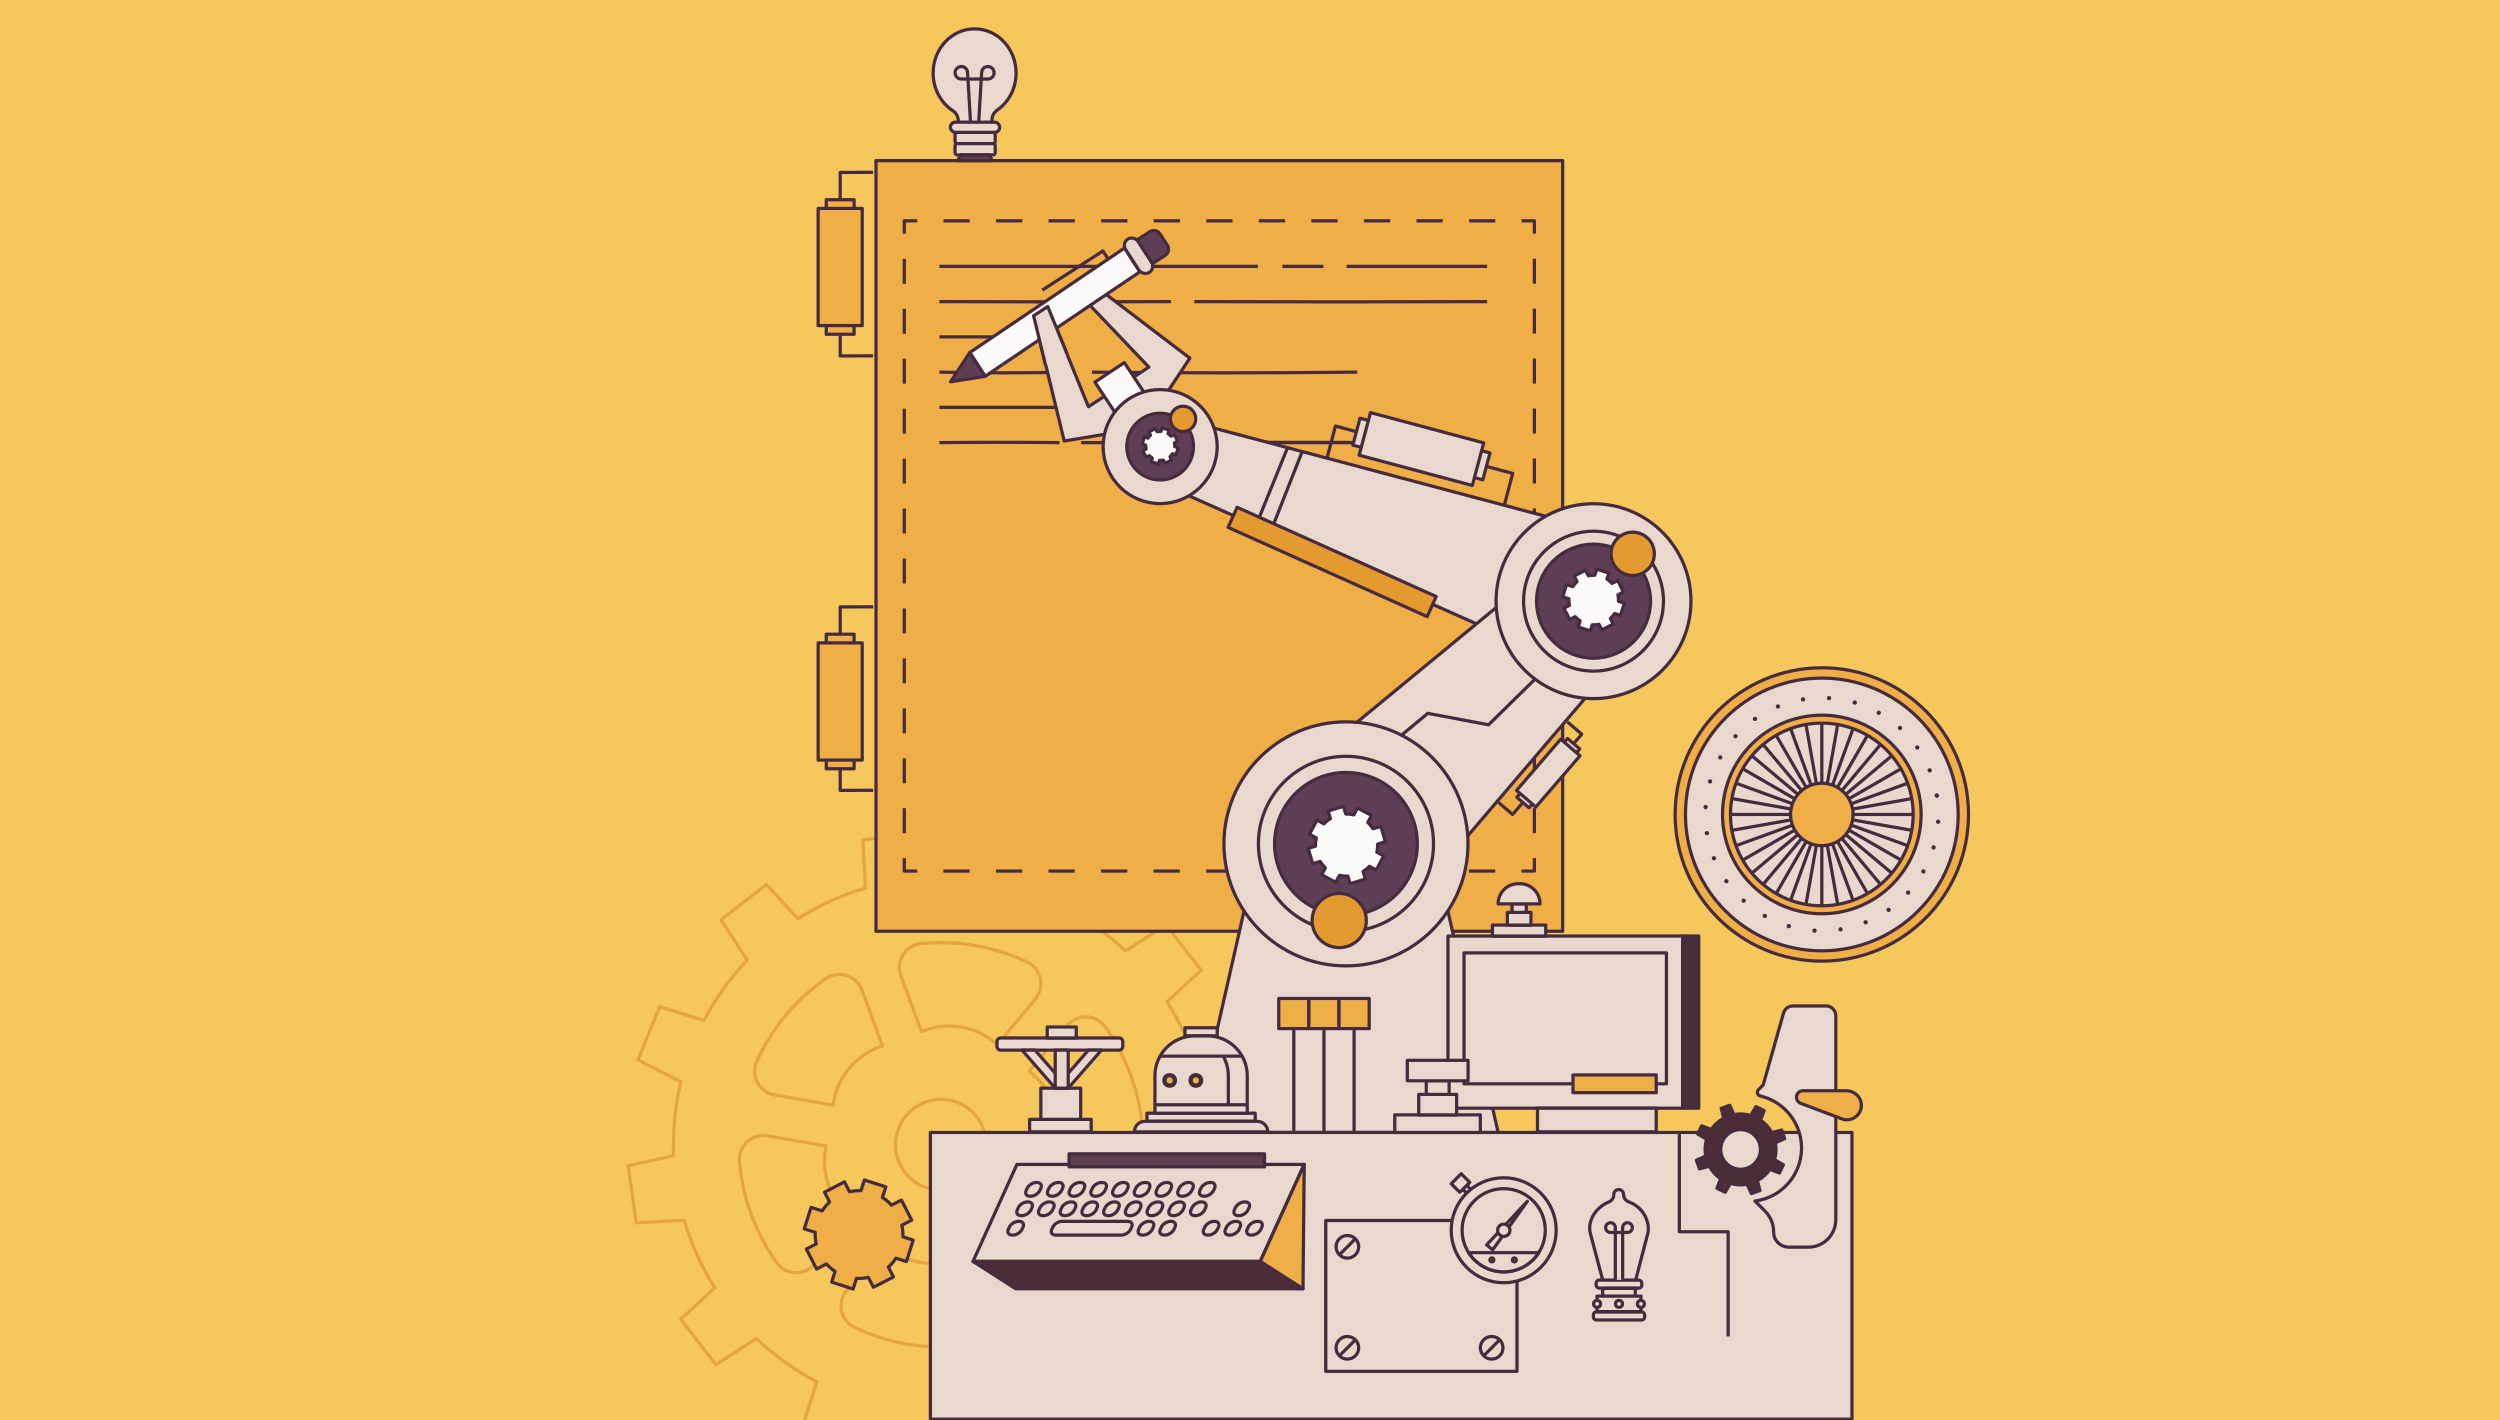 <?xml version="1.0" encoding="UTF-8"?><svg id="Layer_1" xmlns="http://www.w3.org/2000/svg" width="880" height="500" viewBox="0 0 880 500"><rect width="880" height="500" style="fill:#f6c75b;"/><g><polyline points="307.35 125.25 295.75 125.29 295.75 60.7 307.35 60.66" style="fill:none; stroke:#462b3e; stroke-linejoin:round; stroke-width:1.14px;"/><rect x="290.85" y="70.29" width="9.8" height="47.36" transform="translate(591.49 187.95) rotate(180)" style="fill:#efae46; stroke:#462b3e; stroke-linejoin:round; stroke-width:1.14px;"/><rect x="287.99" y="73.35" width="15.51" height="41.24" transform="translate(591.49 187.95) rotate(180)" style="fill:#efae46; stroke:#462b3e; stroke-linejoin:round; stroke-width:1.14px;"/></g><g><polyline points="307.35 278.18 295.75 278.22 295.75 213.64 307.35 213.6" style="fill:none; stroke:#462b3e; stroke-linejoin:round; stroke-width:1.14px;"/><rect x="290.85" y="223.23" width="9.8" height="47.36" transform="translate(591.49 493.83) rotate(180)" style="fill:#efae46; stroke:#462b3e; stroke-linejoin:round; stroke-width:1.14px;"/><rect x="287.99" y="226.29" width="15.51" height="41.24" transform="translate(591.49 493.83) rotate(180)" style="fill:#efae46; stroke:#462b3e; stroke-linejoin:round; stroke-width:1.14px;"/></g><path d="m358.11,499.68l-.33-6.34c8.24-2.42,16.25-6.01,23.79-10.8l11.07,12.04,16-12.42-9.24-14.23c6.15-6.44,11.24-13.59,15.23-21.23l15.59,4.89,7.65-18.76-15.13-7.7c2.05-8.5,2.93-17.25,2.57-25.99l15.95-3.57-2.75-20.07-16.93.89c-2.41-8.24-6-16.25-10.79-23.79l12.03-11.07-12.42-16-14.22,9.24c-6.44-6.15-13.59-11.24-21.23-15.24l4.89-15.59-18.76-7.64-7.69,15.13c-8.5-2.05-17.25-2.93-26-2.58l-3.57-15.94-20.07,2.75.89,16.93c-8.24,2.42-16.26,6-23.79,10.79l-11.06-12.03-16,12.42,9.24,14.22c-6.15,6.44-11.24,13.6-15.24,21.23l-15.58-4.88-7.65,18.75,15.13,7.71c-2.05,8.49-2.92,17.25-2.57,25.99l-15.96,3.56,2.76,20.07,16.93-.9c2.42,8.24,6,16.26,10.79,23.79l-12.03,11.07,12.41,16,14.23-9.24c6.44,6.15,13.6,11.24,21.23,15.24l-4.24,13.53m33.87-156.44c-1.92-5.2,1.62-10.79,7.14-11.33,13-1.29,25.9,1.08,37.36,6.5,4.97,2.35,6.34,8.8,2.82,13.02l-13.38,16.07-.97-.81c-6.84-5.69-16.19-7.31-24.55-4.23l-1.19.44-7.23-19.65Zm-50.73,30.21c5.22-11.56,13.5-21.72,24.24-29.17,4.56-3.16,10.87-1.2,12.78,4l7.23,19.65-1.19.44c-8.35,3.07-14.43,10.37-15.95,19.14l-.21,1.25-20.61-3.56c-5.42-.94-8.56-6.74-6.29-11.75Zm7.06,70.8c-3.66-5.11-6.71-10.78-8.98-16.96-2.28-6.19-3.64-12.48-4.16-18.74-.45-5.48,4.45-9.89,9.87-8.95l20.63,3.56-.22,1.25c-1.52,8.77,1.77,17.69,8.61,23.38l.97.81-13.4,16.08c-3.51,4.23-10.11,4.05-13.32-.42Zm71.89,17.95c1.92,5.2-1.62,10.79-7.14,11.33-13,1.29-25.9-1.08-37.36-6.5-4.97-2.35-6.34-8.8-2.82-13.02l13.38-16.07.97.81c6.84,5.69,16.2,7.31,24.55,4.24l1.19-.44,7.23,19.64Zm-8.59-44.49c-8.28,3.05-17.47-1.2-20.51-9.48-3.05-8.28,1.2-17.47,9.48-20.51,8.28-3.05,17.47,1.2,20.51,9.48,3.05,8.28-1.2,17.47-9.48,20.51Zm59.32,14.28c-5.22,11.56-13.5,21.72-24.23,29.17-4.56,3.16-10.87,1.2-12.79-4.01l-7.23-19.64,1.19-.44c8.35-3.07,14.43-10.37,15.95-19.14l.21-1.25,20.61,3.56c5.42.94,8.56,6.74,6.29,11.75Zm6.08-35.1c.45,5.48-4.45,9.89-9.87,8.96l-20.63-3.56.22-1.25c1.52-8.77-1.77-17.69-8.61-23.38l-.97-.81,13.4-16.08c3.52-4.23,10.11-4.05,13.32.42,3.67,5.1,6.71,10.78,8.99,16.96s3.64,12.48,4.15,18.74Z" style="fill:none; stroke:#e5a63e; stroke-linejoin:round; stroke-width:1.14px;"/><g><circle cx="641.28" cy="286.69" r="51.63" style="fill:#efae46; stroke:#462b3e; stroke-linejoin:round; stroke-width:1.14px;"/><circle cx="641.28" cy="286.69" r="48" style="fill:#e8d8cd; stroke:#462b3e; stroke-linejoin:round; stroke-width:1.14px;"/><g><circle cx="641.28" cy="286.69" r="41.01" style="fill:#e8d8cd;"/><circle cx="641.28" cy="286.69" r="41.01" transform="translate(-37.64 106.42) rotate(-9.22)" style="fill:none; stroke:#462b3e; stroke-dasharray:0 0 0 9.2; stroke-linecap:round; stroke-linejoin:round; stroke-width:1.52px;"/></g><circle cx="641.28" cy="286.69" r="34.95" style="fill:#efae46; stroke:#462b3e; stroke-linejoin:round; stroke-width:1.14px;"/><g><circle cx="641.28" cy="286.69" r="32.15" style="fill:#e8d8cd; stroke:#462b3e; stroke-linejoin:round; stroke-width:1.14px;"/><line x1="641.28" y1="286.69" x2="673.43" y2="286.69" style="fill:#e8d8cd; stroke:#462b3e; stroke-linejoin:round; stroke-width:1.14px;"/><line x1="641.28" y1="286.69" x2="672.95" y2="292.27" style="fill:#e8d8cd; stroke:#462b3e; stroke-linejoin:round; stroke-width:1.14px;"/><line x1="641.28" y1="286.69" x2="671.5" y2="297.68" style="fill:#e8d8cd; stroke:#462b3e; stroke-linejoin:round; stroke-width:1.14px;"/><line x1="641.28" y1="286.69" x2="669.13" y2="302.76" style="fill:#e8d8cd; stroke:#462b3e; stroke-linejoin:round; stroke-width:1.14px;"/><line x1="641.28" y1="286.69" x2="665.91" y2="307.35" style="fill:#e8d8cd; stroke:#462b3e; stroke-linejoin:round; stroke-width:1.14px;"/><line x1="641.28" y1="286.69" x2="661.95" y2="311.31" style="fill:#e8d8cd; stroke:#462b3e; stroke-linejoin:round; stroke-width:1.14px;"/><line x1="641.28" y1="286.69" x2="657.36" y2="314.53" style="fill:#e8d8cd; stroke:#462b3e; stroke-linejoin:round; stroke-width:1.14px;"/><line x1="641.28" y1="286.69" x2="652.28" y2="316.9" style="fill:#e8d8cd; stroke:#462b3e; stroke-linejoin:round; stroke-width:1.14px;"/><line x1="641.28" y1="286.69" x2="646.87" y2="318.35" style="fill:#e8d8cd; stroke:#462b3e; stroke-linejoin:round; stroke-width:1.14px;"/><line x1="641.28" y1="286.69" x2="641.28" y2="318.84" style="fill:#e8d8cd; stroke:#462b3e; stroke-linejoin:round; stroke-width:1.14px;"/><line x1="641.28" y1="286.69" x2="635.7" y2="318.35" style="fill:#e8d8cd; stroke:#462b3e; stroke-linejoin:round; stroke-width:1.14px;"/><line x1="641.28" y1="286.69" x2="630.29" y2="316.9" style="fill:#e8d8cd; stroke:#462b3e; stroke-linejoin:round; stroke-width:1.14px;"/><line x1="641.28" y1="286.69" x2="625.21" y2="314.53" style="fill:#e8d8cd; stroke:#462b3e; stroke-linejoin:round; stroke-width:1.14px;"/><line x1="641.28" y1="286.69" x2="620.62" y2="311.31" style="fill:#e8d8cd; stroke:#462b3e; stroke-linejoin:round; stroke-width:1.14px;"/><line x1="641.28" y1="286.69" x2="616.66" y2="307.35" style="fill:#e8d8cd; stroke:#462b3e; stroke-linejoin:round; stroke-width:1.14px;"/><line x1="641.28" y1="286.69" x2="613.44" y2="302.76" style="fill:#e8d8cd; stroke:#462b3e; stroke-linejoin:round; stroke-width:1.14px;"/><line x1="641.28" y1="286.69" x2="611.07" y2="297.68" style="fill:#e8d8cd; stroke:#462b3e; stroke-linejoin:round; stroke-width:1.14px;"/><line x1="641.28" y1="286.69" x2="609.62" y2="292.27" style="fill:#e8d8cd; stroke:#462b3e; stroke-linejoin:round; stroke-width:1.14px;"/><line x1="641.28" y1="286.69" x2="609.13" y2="286.69" style="fill:#e8d8cd; stroke:#462b3e; stroke-linejoin:round; stroke-width:1.14px;"/><line x1="641.28" y1="286.69" x2="609.62" y2="281.1" style="fill:#e8d8cd; stroke:#462b3e; stroke-linejoin:round; stroke-width:1.14px;"/><line x1="641.28" y1="286.69" x2="611.07" y2="275.69" style="fill:#e8d8cd; stroke:#462b3e; stroke-linejoin:round; stroke-width:1.14px;"/><line x1="641.28" y1="286.69" x2="613.44" y2="270.61" style="fill:#e8d8cd; stroke:#462b3e; stroke-linejoin:round; stroke-width:1.14px;"/><line x1="641.28" y1="286.69" x2="616.66" y2="266.02" style="fill:#e8d8cd; stroke:#462b3e; stroke-linejoin:round; stroke-width:1.14px;"/><line x1="641.28" y1="286.69" x2="620.62" y2="262.06" style="fill:#e8d8cd; stroke:#462b3e; stroke-linejoin:round; stroke-width:1.14px;"/><line x1="641.28" y1="286.69" x2="625.21" y2="258.84" style="fill:#e8d8cd; stroke:#462b3e; stroke-linejoin:round; stroke-width:1.14px;"/><line x1="641.28" y1="286.69" x2="630.29" y2="256.47" style="fill:#e8d8cd; stroke:#462b3e; stroke-linejoin:round; stroke-width:1.14px;"/><line x1="641.28" y1="286.69" x2="635.7" y2="255.02" style="fill:#e8d8cd; stroke:#462b3e; stroke-linejoin:round; stroke-width:1.14px;"/><line x1="641.28" y1="286.69" x2="641.28" y2="254.53" style="fill:#e8d8cd; stroke:#462b3e; stroke-linejoin:round; stroke-width:1.14px;"/><line x1="641.28" y1="286.69" x2="646.87" y2="255.02" style="fill:#e8d8cd; stroke:#462b3e; stroke-linejoin:round; stroke-width:1.14px;"/><line x1="641.28" y1="286.69" x2="652.28" y2="256.47" style="fill:#e8d8cd; stroke:#462b3e; stroke-linejoin:round; stroke-width:1.14px;"/><line x1="641.28" y1="286.69" x2="657.36" y2="258.84" style="fill:#e8d8cd; stroke:#462b3e; stroke-linejoin:round; stroke-width:1.14px;"/><line x1="641.28" y1="286.69" x2="661.95" y2="262.06" style="fill:#e8d8cd; stroke:#462b3e; stroke-linejoin:round; stroke-width:1.14px;"/><line x1="641.28" y1="286.69" x2="665.91" y2="266.02" style="fill:#e8d8cd; stroke:#462b3e; stroke-linejoin:round; stroke-width:1.14px;"/><line x1="641.28" y1="286.69" x2="669.13" y2="270.61" style="fill:#e8d8cd; stroke:#462b3e; stroke-linejoin:round; stroke-width:1.14px;"/><line x1="641.28" y1="286.69" x2="671.5" y2="275.69" style="fill:#e8d8cd; stroke:#462b3e; stroke-linejoin:round; stroke-width:1.14px;"/><line x1="641.28" y1="286.69" x2="672.95" y2="281.1" style="fill:#e8d8cd; stroke:#462b3e; stroke-linejoin:round; stroke-width:1.14px;"/></g><circle cx="641.28" cy="286.69" r="11" style="fill:#efae46; stroke:#462b3e; stroke-linejoin:round; stroke-width:1.14px;"/></g><rect x="308.35" y="56.54" width="241.71" height="271.27" style="fill:#efae46; stroke:#462b3e; stroke-linejoin:round; stroke-width:1.14px;"/><g><polyline points="540.1 302.07 540.1 306.62 535.56 306.62" style="fill:none; stroke:#462b3e; stroke-linejoin:round; stroke-width:1.14px;"/><line x1="526.31" y1="306.62" x2="327.48" y2="306.62" style="fill:none; stroke:#462b3e; stroke-dasharray:0 0 9.25 9.25; stroke-linejoin:round; stroke-width:1.14px;"/><polyline points="322.86 306.62 318.31 306.62 318.31 302.07" style="fill:none; stroke:#462b3e; stroke-linejoin:round; stroke-width:1.14px;"/><line x1="318.31" y1="293.28" x2="318.31" y2="86.67" style="fill:none; stroke:#462b3e; stroke-dasharray:0 0 8.79 8.79; stroke-linejoin:round; stroke-width:1.14px;"/><polyline points="318.31 82.27 318.31 77.73 322.86 77.73" style="fill:none; stroke:#462b3e; stroke-linejoin:round; stroke-width:1.14px;"/><line x1="332.1" y1="77.73" x2="530.93" y2="77.73" style="fill:none; stroke:#462b3e; stroke-dasharray:0 0 9.25 9.25; stroke-linejoin:round; stroke-width:1.14px;"/><polyline points="535.56 77.73 540.1 77.73 540.1 82.27" style="fill:none; stroke:#462b3e; stroke-linejoin:round; stroke-width:1.14px;"/><line x1="540.1" y1="91.07" x2="540.1" y2="297.68" style="fill:none; stroke:#462b3e; stroke-dasharray:0 0 8.79 8.79; stroke-linejoin:round; stroke-width:1.14px;"/></g><g><path d="m473.99,93.76h49.48" style="fill:#efae46; stroke:#462b3e; stroke-linejoin:round; stroke-width:1.14px;"/><path d="m451.41,93.76h14.43" style="fill:#efae46; stroke:#462b3e; stroke-linejoin:round; stroke-width:1.14px;"/><path d="m330.68,93.76h112.09" style="fill:#efae46; stroke:#462b3e; stroke-linejoin:round; stroke-width:1.14px;"/><path d="m420.39,106.17c34.41.11,69.19.11,103.08,0" style="fill:#efae46; stroke:#462b3e; stroke-linejoin:round; stroke-width:1.14px;"/><path d="m330.68,106.17c27.45.11,54.58.11,81.49,0" style="fill:#efae46; stroke:#462b3e; stroke-linejoin:round; stroke-width:1.14px;"/><line x1="330.68" y1="118.58" x2="363.7" y2="118.58" style="fill:#efae46; stroke:#462b3e; stroke-linejoin:round; stroke-width:1.14px;"/><path d="m384.37,130.99c31.49.33,62.09.33,93.38,0" style="fill:#efae46; stroke:#462b3e; stroke-linejoin:round; stroke-width:1.14px;"/><path d="m330.68,130.99c15.63.33,30.24.33,45.37,0" style="fill:#efae46; stroke:#462b3e; stroke-linejoin:round; stroke-width:1.14px;"/><line x1="330.68" y1="143.4" x2="400.33" y2="143.4" style="fill:#efae46; stroke:#462b3e; stroke-linejoin:round; stroke-width:1.14px;"/><path d="m405.37,155.74c-8.14.02-16.26.04-24.36.07h24.36s0-.05,0-.07Z" style="fill:#efae46; stroke:#462b3e; stroke-linejoin:round; stroke-width:1.14px;"/><path d="m412.34,155.81h90.71c-30.14-.11-60.53-.14-90.72-.09,0,.03,0,.06,0,.09Z" style="fill:#efae46; stroke:#462b3e; stroke-linejoin:round; stroke-width:1.14px;"/><path d="m330.68,155.81c14.24-.15,28.15-.15,42.26,0" style="fill:#efae46; stroke:#462b3e; stroke-linejoin:round; stroke-width:1.14px;"/></g><polygon points="527.35 398.63 420.22 398.63 442.96 298.43 504.61 298.43 527.35 398.63" style="fill:#e8d8cd; stroke:#462b3e; stroke-linejoin:round; stroke-width:1.14px;"/><polygon points="555.93 235.73 403.33 167.77 407.54 145.45 565.06 187.32 555.93 235.73" style="fill:#e8d8cd; stroke:#462b3e; stroke-linejoin:round; stroke-width:1.14px;"/><polygon points="451.29 275.96 548.49 195.86 577.29 223.11 496.07 318.35 451.29 275.96" style="fill:#e8d8cd; stroke:#462b3e; stroke-linejoin:round; stroke-width:1.14px;"/><g><polygon points="383.54 99.2 418.82 126.08 402.56 150.61 374.6 155.23 364.07 111.88 369.04 108.59 383.13 143.17 404.39 129.22 378.79 102.35 383.54 99.2" style="fill:#e8d8cd; stroke:#462b3e; stroke-linejoin:round; stroke-width:1.14px;"/><rect x="387.8" y="130.05" width="12.42" height="12.42" transform="translate(-9.77 240.02) rotate(-33.49)" style="fill:#fbfaf9; stroke:#462b3e; stroke-linejoin:round; stroke-width:1.14px;"/></g><g><circle cx="560.92" cy="211.61" r="34.3" style="fill:#e8d8cd; stroke:#462b3e; stroke-linejoin:round; stroke-width:1.14px;"/><circle cx="560.92" cy="211.61" r="24.62" style="fill:#e8d8cd; stroke:#462b3e; stroke-linejoin:round; stroke-width:1.14px;"/><circle cx="560.92" cy="211.61" r="20.07" style="fill:#5d3e55; stroke:#462b3e; stroke-linejoin:round; stroke-width:1.14px;"/><circle cx="574.71" cy="194.94" r="7.62" style="fill:#e59a30; stroke:#462b3e; stroke-linejoin:round; stroke-width:1.14px;"/><path d="m570.4,216.6l1.37-4.27-2.07-.66c.04-.78-.03-1.56-.19-2.31l1.96-1.01-2.05-3.99-1.99,1c-.51-.57-1-1.04-1.79-1.51l.68-2.13-4.27-1.37-.68,2.13c-.74-.03-1.53.04-2.28.2l-1-1.96-3.98,2.06,1.01,1.96c-.57.51-1.07,1.11-1.49,1.77l-2.19-.7-1.37,4.27,2.19.7c-.04.78.03,1.56.19,2.31l-1.96,1.01,2.05,3.99,1.93-1.02c.51.57,1.11,1.08,1.74,1.49l-.68,2.13,4.27,1.37.68-2.13c.92.08,1.59-.02,2.34-.18l1.03,1.97,4-2.05-1.01-1.96c.57-.51,1.08-1.1,1.5-1.76l2.07.66Z" style="fill:#fbfaf9; stroke:#462b3e; stroke-linejoin:round; stroke-width:1.14px;"/></g><g><circle cx="408.37" cy="157.2" r="20.07" style="fill:#e8d8cd; stroke:#462b3e; stroke-linejoin:round; stroke-width:1.14px;"/><circle cx="408.37" cy="157.2" r="11.74" style="fill:#5d3e55; stroke:#462b3e; stroke-linejoin:round; stroke-width:1.14px;"/><circle cx="416.44" cy="147.44" r="4.46" style="fill:#e59a30; stroke:#462b3e; stroke-linejoin:round; stroke-width:1.14px;"/><path d="m413.92,160.12l.8-2.5-1.21-.39c.02-.46-.02-.91-.11-1.35l1.15-.59-1.2-2.33-1.17.59c-.3-.33-.59-.61-1.05-.88l.4-1.25-2.5-.8-.4,1.25c-.44-.02-.9.02-1.33.12l-.58-1.15-2.33,1.2.59,1.15c-.33.3-.63.65-.87,1.03l-1.28-.41-.8,2.5,1.28.41c-.02.46.02.91.11,1.35l-1.15.59,1.2,2.33,1.13-.6c.3.33.65.63,1.02.87l-.4,1.25,2.5.8.4-1.25c.54.05.93-.01,1.37-.11l.6,1.15,2.34-1.2-.59-1.15c.33-.3.63-.65.88-1.03l1.21.39Z" style="fill:#fbfaf9; stroke:#462b3e; stroke-linejoin:round; stroke-width:1.14px;"/></g><g><circle cx="473.78" cy="297.04" r="42.95" style="fill:#e8d8cd; stroke:#462b3e; stroke-linejoin:round; stroke-width:1.14px;"/><circle cx="473.78" cy="297.04" r="30.82" style="fill:#e8d8cd; stroke:#462b3e; stroke-linejoin:round; stroke-width:1.14px;"/><circle cx="473.78" cy="297.04" r="25.13" style="fill:#5d3e55; stroke:#462b3e; stroke-linejoin:round; stroke-width:1.14px;"/><circle cx="471.41" cy="324.03" r="9.54" style="fill:#e59a30; stroke:#462b3e; stroke-linejoin:round; stroke-width:1.14px;"/><path d="m460.46,298.63l1.62,5.38,2.61-.79c.52.84,1.14,1.59,1.84,2.24l-1.31,2.44,4.95,2.65,1.34-2.45c.93.22,1.77.36,2.92.28l.81,2.68,5.38-1.62-.81-2.68c.79-.5,1.55-1.13,2.21-1.83l2.42,1.31,2.64-4.95-2.44-1.3c.22-.93.32-1.9.28-2.88l2.75-.83-1.62-5.38-2.75.83c-.52-.84-1.14-1.59-1.84-2.24l1.31-2.44-4.95-2.65-1.27,2.43c-.93-.22-1.92-.32-2.85-.3l-.81-2.68-5.38,1.62.81,2.68c-1,.57-1.62,1.15-2.28,1.85l-2.45-1.3-2.66,4.95,2.43,1.31c-.22.93-.33,1.9-.29,2.89l-2.61.79Z" style="fill:#fbfaf9; stroke:#462b3e; stroke-linejoin:round; stroke-width:1.14px;"/></g><g><polyline points="467.12 161.19 470.08 149.97 532.47 166.65 529.51 177.87" style="fill:none; stroke:#462b3e; stroke-linejoin:round; stroke-width:1.14px;"/><rect x="495.43" y="134.37" width="9.8" height="47.36" transform="translate(218.41 600.58) rotate(-75.03)" style="fill:#e8d8cd; stroke:#462b3e; stroke-linejoin:round; stroke-width:1.14px;"/><rect x="492.57" y="137.43" width="15.51" height="41.24" transform="translate(218.41 600.58) rotate(-75.03)" style="fill:#e8d8cd; stroke:#462b3e; stroke-linejoin:round; stroke-width:1.14px;"/></g><g><polyline points="551.69 254.09 556.78 258.44 532.44 286.69 527.35 282.33" style="fill:none; stroke:#462b3e; stroke-linejoin:round; stroke-width:1.14px;"/><rect x="542.15" y="258.47" width="5.66" height="27.34" transform="translate(309.87 -289.81) rotate(40.76)" style="fill:#e8d8cd; stroke:#462b3e; stroke-linejoin:round; stroke-width:1.14px;"/><rect x="540.5" y="260.23" width="8.96" height="23.81" transform="translate(309.87 -289.81) rotate(40.76)" style="fill:#e8d8cd; stroke:#462b3e; stroke-linejoin:round; stroke-width:1.14px;"/></g><rect x="430.52" y="193.93" width="76.8" height="7.75" transform="translate(121.9 -174.47) rotate(24.14)" style="fill:#e59a30; stroke:#462b3e; stroke-linejoin:round; stroke-width:1.14px;"/><line x1="458.37" y1="158.96" x2="448.37" y2="184.35" style="fill:#e59a30; stroke:#462b3e; stroke-linejoin:round; stroke-width:1.14px;"/><line x1="453.37" y1="157.2" x2="443.28" y2="182.07" style="fill:#e59a30; stroke:#462b3e; stroke-linejoin:round; stroke-width:1.14px;"/><polyline points="540.33 239.05 523.97 255.13 502.58 251.09 493.33 258.79" style="fill:none; stroke:#462b3e; stroke-linejoin:round; stroke-width:1.14px;"/><rect x="327.5" y="398.63" width="324.4" height="100.91" style="fill:#e8d8cd; stroke:#462b3e; stroke-linejoin:round; stroke-width:1.14px;"/><polygon points="443.62 444.02 342.49 444.02 357.96 409.88 459.09 409.88 443.62 444.02" style="fill:#e8d8cd; stroke:#462b3e; stroke-linejoin:round; stroke-width:1.14px;"/><polygon points="357.52 453.64 458.65 453.64 443.62 444.02 342.49 444.02 357.52 453.64" style="fill:#4b2d38; stroke:#462b3e; stroke-linejoin:round; stroke-width:1.14px;"/><g><g><path d="m366.05,419c-.52,1.14-1.97,2.07-3.22,2.07h-.28c-1.25,0-1.85-.93-1.32-2.07l.32-.69c.52-1.14,1.97-2.07,3.22-2.07h.28c1.25,0,1.85.93,1.32,2.07l-.32.69Z" style="fill:#e8d8cd;"/><path d="m366.05,419c-.52,1.14-1.97,2.07-3.22,2.07h-.28c-1.25,0-1.85-.93-1.32-2.07l.32-.69c.52-1.14,1.97-2.07,3.22-2.07h.28c1.25,0,1.85.93,1.32,2.07l-.32.69Z" style="fill:none; stroke:#462b3e; stroke-linejoin:round; stroke-width:1.14px;"/></g><g><path d="m373.7,419c-.52,1.14-1.97,2.07-3.22,2.07h-.28c-1.25,0-1.85-.93-1.32-2.07l.32-.69c.52-1.14,1.97-2.07,3.22-2.07h.28c1.25,0,1.85.93,1.32,2.07l-.32.69Z" style="fill:#e8d8cd;"/><path d="m373.7,419c-.52,1.14-1.97,2.07-3.22,2.07h-.28c-1.25,0-1.85-.93-1.32-2.07l.32-.69c.52-1.14,1.97-2.07,3.22-2.07h.28c1.25,0,1.85.93,1.32,2.07l-.32.69Z" style="fill:none; stroke:#462b3e; stroke-linejoin:round; stroke-width:1.14px;"/></g><g><path d="m381.34,419c-.52,1.14-1.97,2.07-3.22,2.07h-.28c-1.25,0-1.85-.93-1.32-2.07l.32-.69c.52-1.14,1.97-2.07,3.22-2.07h.28c1.25,0,1.85.93,1.32,2.07l-.32.69Z" style="fill:#e8d8cd;"/><path d="m381.34,419c-.52,1.14-1.97,2.07-3.22,2.07h-.28c-1.25,0-1.85-.93-1.32-2.07l.32-.69c.52-1.14,1.97-2.07,3.22-2.07h.28c1.25,0,1.85.93,1.32,2.07l-.32.69Z" style="fill:none; stroke:#462b3e; stroke-linejoin:round; stroke-width:1.14px;"/></g><g><path d="m388.98,419c-.52,1.14-1.97,2.07-3.22,2.07h-.28c-1.25,0-1.85-.93-1.32-2.07l.32-.69c.52-1.14,1.97-2.07,3.22-2.07h.28c1.25,0,1.85.93,1.32,2.07l-.32.69Z" style="fill:#e8d8cd;"/><path d="m388.98,419c-.52,1.14-1.97,2.07-3.22,2.07h-.28c-1.25,0-1.85-.93-1.32-2.07l.32-.69c.52-1.14,1.97-2.07,3.22-2.07h.28c1.25,0,1.85.93,1.32,2.07l-.32.69Z" style="fill:none; stroke:#462b3e; stroke-linejoin:round; stroke-width:1.14px;"/></g><g><path d="m396.63,419c-.52,1.14-1.97,2.07-3.22,2.07h-.28c-1.25,0-1.85-.93-1.32-2.07l.32-.69c.52-1.14,1.97-2.07,3.22-2.07h.28c1.25,0,1.85.93,1.32,2.07l-.32.69Z" style="fill:#e8d8cd;"/><path d="m396.63,419c-.52,1.14-1.97,2.07-3.22,2.07h-.28c-1.25,0-1.85-.93-1.32-2.07l.32-.69c.52-1.14,1.97-2.07,3.22-2.07h.28c1.25,0,1.85.93,1.32,2.07l-.32.69Z" style="fill:none; stroke:#462b3e; stroke-linejoin:round; stroke-width:1.14px;"/></g><g><path d="m404.27,419c-.52,1.14-1.97,2.07-3.22,2.07h-.28c-1.25,0-1.85-.93-1.32-2.07l.32-.69c.52-1.14,1.97-2.07,3.22-2.07h.28c1.25,0,1.85.93,1.32,2.07l-.32.69Z" style="fill:#e8d8cd;"/><path d="m404.27,419c-.52,1.14-1.97,2.07-3.22,2.07h-.28c-1.25,0-1.85-.93-1.32-2.07l.32-.69c.52-1.14,1.97-2.07,3.22-2.07h.28c1.25,0,1.85.93,1.32,2.07l-.32.69Z" style="fill:none; stroke:#462b3e; stroke-linejoin:round; stroke-width:1.14px;"/></g><g><path d="m411.91,419c-.52,1.14-1.97,2.07-3.22,2.07h-.28c-1.25,0-1.85-.93-1.32-2.07l.32-.69c.52-1.14,1.97-2.07,3.22-2.07h.28c1.25,0,1.85.93,1.32,2.07l-.32.69Z" style="fill:#e8d8cd;"/><path d="m411.91,419c-.52,1.14-1.97,2.07-3.22,2.07h-.28c-1.25,0-1.85-.93-1.32-2.07l.32-.69c.52-1.14,1.97-2.07,3.22-2.07h.28c1.25,0,1.85.93,1.32,2.07l-.32.69Z" style="fill:none; stroke:#462b3e; stroke-linejoin:round; stroke-width:1.14px;"/></g><g><path d="m419.55,419c-.52,1.14-1.97,2.07-3.22,2.07h-.28c-1.25,0-1.85-.93-1.32-2.07l.32-.69c.52-1.14,1.97-2.07,3.22-2.07h.28c1.25,0,1.85.93,1.32,2.07l-.32.69Z" style="fill:#e8d8cd;"/><path d="m419.55,419c-.52,1.14-1.97,2.07-3.22,2.07h-.28c-1.25,0-1.85-.93-1.32-2.07l.32-.69c.52-1.14,1.97-2.07,3.22-2.07h.28c1.25,0,1.85.93,1.32,2.07l-.32.69Z" style="fill:none; stroke:#462b3e; stroke-linejoin:round; stroke-width:1.14px;"/></g><g><path d="m427.2,419c-.52,1.14-1.97,2.07-3.22,2.07h-.28c-1.25,0-1.85-.93-1.32-2.07l.32-.69c.52-1.14,1.97-2.07,3.22-2.07h.28c1.25,0,1.85.93,1.32,2.07l-.32.69Z" style="fill:#e8d8cd;"/><path d="m427.2,419c-.52,1.14-1.97,2.07-3.22,2.07h-.28c-1.25,0-1.85-.93-1.32-2.07l.32-.69c.52-1.14,1.97-2.07,3.22-2.07h.28c1.25,0,1.85.93,1.32,2.07l-.32.69Z" style="fill:none; stroke:#462b3e; stroke-linejoin:round; stroke-width:1.14px;"/></g><g><path d="m362.91,425.84c-.52,1.14-1.97,2.07-3.22,2.07h-.28c-1.25,0-1.85-.93-1.32-2.07l.32-.69c.52-1.14,1.97-2.07,3.22-2.07h.28c1.25,0,1.85.93,1.32,2.07l-.32.69Z" style="fill:#e8d8cd;"/><path d="m362.91,425.84c-.52,1.14-1.97,2.07-3.22,2.07h-.28c-1.25,0-1.85-.93-1.32-2.07l.32-.69c.52-1.14,1.97-2.07,3.22-2.07h.28c1.25,0,1.85.93,1.32,2.07l-.32.69Z" style="fill:none; stroke:#462b3e; stroke-linejoin:round; stroke-width:1.14px;"/></g><g><path d="m370.56,425.84c-.52,1.14-1.97,2.07-3.22,2.07h-.28c-1.25,0-1.85-.93-1.32-2.07l.32-.69c.52-1.14,1.97-2.07,3.22-2.07h.28c1.25,0,1.85.93,1.32,2.07l-.32.69Z" style="fill:#e8d8cd;"/><path d="m370.56,425.84c-.52,1.14-1.97,2.07-3.22,2.07h-.28c-1.25,0-1.85-.93-1.32-2.07l.32-.69c.52-1.14,1.97-2.07,3.22-2.07h.28c1.25,0,1.85.93,1.32,2.07l-.32.69Z" style="fill:none; stroke:#462b3e; stroke-linejoin:round; stroke-width:1.14px;"/></g><g><path d="m378.2,425.84c-.52,1.14-1.97,2.07-3.22,2.07h-.28c-1.25,0-1.85-.93-1.32-2.07l.32-.69c.52-1.14,1.97-2.07,3.22-2.07h.28c1.25,0,1.85.93,1.32,2.07l-.32.69Z" style="fill:#e8d8cd;"/><path d="m378.2,425.84c-.52,1.14-1.97,2.07-3.22,2.07h-.28c-1.25,0-1.85-.93-1.32-2.07l.32-.69c.52-1.14,1.97-2.07,3.22-2.07h.28c1.25,0,1.85.93,1.32,2.07l-.32.69Z" style="fill:none; stroke:#462b3e; stroke-linejoin:round; stroke-width:1.14px;"/></g><g><path d="m385.84,425.84c-.52,1.14-1.97,2.07-3.22,2.07h-.28c-1.25,0-1.85-.93-1.32-2.07l.32-.69c.52-1.14,1.97-2.07,3.22-2.07h.28c1.25,0,1.85.93,1.32,2.07l-.32.69Z" style="fill:#e8d8cd;"/><path d="m385.84,425.84c-.52,1.14-1.97,2.07-3.22,2.07h-.28c-1.25,0-1.85-.93-1.32-2.07l.32-.69c.52-1.14,1.97-2.07,3.22-2.07h.28c1.25,0,1.85.93,1.32,2.07l-.32.69Z" style="fill:none; stroke:#462b3e; stroke-linejoin:round; stroke-width:1.14px;"/></g><g><path d="m393.48,425.84c-.52,1.14-1.97,2.07-3.22,2.07h-.28c-1.25,0-1.85-.93-1.32-2.07l.32-.69c.52-1.14,1.97-2.07,3.22-2.07h.28c1.25,0,1.85.93,1.32,2.07l-.32.69Z" style="fill:#e8d8cd;"/><path d="m393.48,425.84c-.52,1.14-1.97,2.07-3.22,2.07h-.28c-1.25,0-1.85-.93-1.32-2.07l.32-.69c.52-1.14,1.97-2.07,3.22-2.07h.28c1.25,0,1.85.93,1.32,2.07l-.32.69Z" style="fill:none; stroke:#462b3e; stroke-linejoin:round; stroke-width:1.14px;"/></g><g><path d="m401.13,425.84c-.52,1.14-1.97,2.07-3.22,2.07h-.28c-1.25,0-1.85-.93-1.32-2.07l.32-.69c.52-1.14,1.97-2.07,3.22-2.07h.28c1.25,0,1.85.93,1.32,2.07l-.32.69Z" style="fill:#e8d8cd;"/><path d="m401.13,425.84c-.52,1.14-1.97,2.07-3.22,2.07h-.28c-1.25,0-1.85-.93-1.32-2.07l.32-.69c.52-1.14,1.97-2.07,3.22-2.07h.28c1.25,0,1.85.93,1.32,2.07l-.32.69Z" style="fill:none; stroke:#462b3e; stroke-linejoin:round; stroke-width:1.14px;"/></g><g><path d="m408.77,425.84c-.52,1.14-1.97,2.07-3.22,2.07h-.28c-1.25,0-1.85-.93-1.32-2.07l.32-.69c.52-1.14,1.97-2.07,3.22-2.07h.28c1.25,0,1.85.93,1.32,2.07l-.32.69Z" style="fill:#e8d8cd;"/><path d="m408.77,425.84c-.52,1.14-1.97,2.07-3.22,2.07h-.28c-1.25,0-1.85-.93-1.32-2.07l.32-.69c.52-1.14,1.97-2.07,3.22-2.07h.28c1.25,0,1.85.93,1.32,2.07l-.32.69Z" style="fill:none; stroke:#462b3e; stroke-linejoin:round; stroke-width:1.14px;"/></g><g><path d="m416.41,425.84c-.52,1.14-1.97,2.07-3.22,2.07h-.28c-1.25,0-1.85-.93-1.32-2.07l.32-.69c.52-1.14,1.97-2.07,3.22-2.07h.28c1.25,0,1.85.93,1.32,2.07l-.32.69Z" style="fill:#e8d8cd;"/><path d="m416.41,425.84c-.52,1.14-1.97,2.07-3.22,2.07h-.28c-1.25,0-1.85-.93-1.32-2.07l.32-.69c.52-1.14,1.97-2.07,3.22-2.07h.28c1.25,0,1.85.93,1.32,2.07l-.32.69Z" style="fill:none; stroke:#462b3e; stroke-linejoin:round; stroke-width:1.14px;"/></g><g><path d="m424.06,425.84c-.52,1.14-1.97,2.07-3.22,2.07h-.28c-1.25,0-1.85-.93-1.32-2.07l.32-.69c.52-1.14,1.97-2.07,3.22-2.07h.28c1.25,0,1.85.93,1.32,2.07l-.32.69Z" style="fill:#e8d8cd;"/><path d="m424.06,425.84c-.52,1.14-1.97,2.07-3.22,2.07h-.28c-1.25,0-1.85-.93-1.32-2.07l.32-.69c.52-1.14,1.97-2.07,3.22-2.07h.28c1.25,0,1.85.93,1.32,2.07l-.32.69Z" style="fill:none; stroke:#462b3e; stroke-linejoin:round; stroke-width:1.14px;"/></g><g><path d="m439.34,425.84c-.52,1.14-1.97,2.07-3.22,2.07h-.28c-1.25,0-1.85-.93-1.32-2.07l.32-.69c.52-1.14,1.97-2.07,3.22-2.07h.28c1.25,0,1.85.93,1.32,2.07l-.32.69Z" style="fill:#e8d8cd;"/><path d="m439.34,425.84c-.52,1.14-1.97,2.07-3.22,2.07h-.28c-1.25,0-1.85-.93-1.32-2.07l.32-.69c.52-1.14,1.97-2.07,3.22-2.07h.28c1.25,0,1.85.93,1.32,2.07l-.32.69Z" style="fill:none; stroke:#462b3e; stroke-linejoin:round; stroke-width:1.14px;"/></g><g><path d="m359.77,432.68c-.52,1.14-1.97,2.07-3.22,2.07h-.28c-1.25,0-1.85-.93-1.32-2.07l.32-.69c.52-1.14,1.97-2.07,3.22-2.07h.28c1.25,0,1.85.93,1.32,2.07l-.32.69Z" style="fill:#e8d8cd;"/><path d="m359.77,432.68c-.52,1.14-1.97,2.07-3.22,2.07h-.28c-1.25,0-1.85-.93-1.32-2.07l.32-.69c.52-1.14,1.97-2.07,3.22-2.07h.28c1.25,0,1.85.93,1.32,2.07l-.32.69Z" style="fill:none; stroke:#462b3e; stroke-linejoin:round; stroke-width:1.14px;"/></g><g><path d="m397.99,432.68c-.52,1.14-1.97,2.07-3.22,2.07h-23.21c-1.25,0-1.85-.93-1.32-2.07l.32-.69c.52-1.14,1.97-2.07,3.22-2.07h23.21c1.25,0,1.85.93,1.32,2.07l-.32.69Z" style="fill:#e8d8cd;"/><path d="m397.99,432.68c-.52,1.14-1.97,2.07-3.22,2.07h-23.21c-1.25,0-1.85-.93-1.32-2.07l.32-.69c.52-1.14,1.97-2.07,3.22-2.07h23.21c1.25,0,1.85.93,1.32,2.07l-.32.69Z" style="fill:none; stroke:#462b3e; stroke-linejoin:round; stroke-width:1.14px;"/></g><g><path d="m405.63,432.68c-.52,1.14-1.97,2.07-3.22,2.07h-.28c-1.25,0-1.85-.93-1.32-2.07l.32-.69c.52-1.14,1.97-2.07,3.22-2.07h.28c1.25,0,1.85.93,1.32,2.07l-.32.69Z" style="fill:#e8d8cd;"/><path d="m405.63,432.68c-.52,1.14-1.97,2.07-3.22,2.07h-.28c-1.25,0-1.85-.93-1.32-2.07l.32-.69c.52-1.14,1.97-2.07,3.22-2.07h.28c1.25,0,1.85.93,1.32,2.07l-.32.69Z" style="fill:none; stroke:#462b3e; stroke-linejoin:round; stroke-width:1.14px;"/></g><g><path d="m413.27,432.68c-.52,1.14-1.97,2.07-3.22,2.07h-.28c-1.25,0-1.85-.93-1.32-2.07l.32-.69c.52-1.14,1.97-2.07,3.22-2.07h.28c1.25,0,1.85.93,1.32,2.07l-.32.69Z" style="fill:#e8d8cd;"/><path d="m413.27,432.68c-.52,1.14-1.97,2.07-3.22,2.07h-.28c-1.25,0-1.85-.93-1.32-2.07l.32-.69c.52-1.14,1.97-2.07,3.22-2.07h.28c1.25,0,1.85.93,1.32,2.07l-.32.69Z" style="fill:none; stroke:#462b3e; stroke-linejoin:round; stroke-width:1.14px;"/></g><g><path d="m428.56,432.68c-.52,1.14-1.97,2.07-3.22,2.07h-.28c-1.25,0-1.85-.93-1.32-2.07l.32-.69c.52-1.14,1.97-2.07,3.22-2.07h.28c1.25,0,1.85.93,1.32,2.07l-.32.69Z" style="fill:#e8d8cd;"/><path d="m428.56,432.68c-.52,1.14-1.97,2.07-3.22,2.07h-.28c-1.25,0-1.85-.93-1.32-2.07l.32-.69c.52-1.14,1.97-2.07,3.22-2.07h.28c1.25,0,1.85.93,1.32,2.07l-.32.69Z" style="fill:none; stroke:#462b3e; stroke-linejoin:round; stroke-width:1.14px;"/></g><g><path d="m436.2,432.68c-.52,1.14-1.97,2.07-3.22,2.07h-.28c-1.25,0-1.85-.93-1.32-2.07l.32-.69c.52-1.14,1.97-2.07,3.22-2.07h.28c1.25,0,1.85.93,1.32,2.07l-.32.69Z" style="fill:#e8d8cd;"/><path d="m436.2,432.68c-.52,1.14-1.97,2.07-3.22,2.07h-.28c-1.25,0-1.85-.93-1.32-2.07l.32-.69c.52-1.14,1.97-2.07,3.22-2.07h.28c1.25,0,1.85.93,1.32,2.07l-.32.69Z" style="fill:none; stroke:#462b3e; stroke-linejoin:round; stroke-width:1.14px;"/></g><g><path d="m443.84,432.68c-.52,1.14-1.97,2.07-3.22,2.07h-.28c-1.25,0-1.85-.93-1.32-2.07l.32-.69c.52-1.14,1.97-2.07,3.22-2.07h.28c1.25,0,1.85.93,1.32,2.07l-.32.69Z" style="fill:#e8d8cd;"/><path d="m443.84,432.68c-.52,1.14-1.97,2.07-3.22,2.07h-.28c-1.25,0-1.85-.93-1.32-2.07l.32-.69c.52-1.14,1.97-2.07,3.22-2.07h.28c1.25,0,1.85.93,1.32,2.07l-.32.69Z" style="fill:none; stroke:#462b3e; stroke-linejoin:round; stroke-width:1.14px;"/></g></g><rect x="376.31" y="406.15" width="68.8" height="4.59" style="fill:#5d3e55; stroke:#412c3d; stroke-linejoin:round; stroke-width:1.14px;"/><g><rect x="509.68" y="329.48" width="82.64" height="60.61" style="fill:#e8d8cd; stroke:#462b3e; stroke-linejoin:round; stroke-width:1.14px;"/><g><rect x="403.73" y="391.84" width="38.11" height="2.86" style="fill:#e8d8cd; stroke:#462b3e; stroke-linejoin:round; stroke-width:1.14px;"/><rect x="417.1" y="361.78" width="11.37" height="2.86" style="fill:#e8d8cd; stroke:#462b3e; stroke-linejoin:round; stroke-width:1.14px;"/><path d="m403.01,394.71h39.54c2.05,0,3.71,1.66,3.71,3.71h-46.95c0-2.05,1.66-3.71,3.71-3.71Z" style="fill:#e8d8cd; stroke:#462b3e; stroke-linejoin:round; stroke-width:1.14px;"/><path d="m420.53,364.64h4.5c7.72,0,14,6.27,14,14v13.21h-32.49v-13.21c0-7.72,6.27-14,14-14Z" style="fill:#e8d8cd; stroke:#462b3e; stroke-linejoin:round; stroke-width:1.14px;"/><path d="m439.02,388.87h-32.22,25.57v-10.23c0-2.5-.66-4.85-1.81-6.88h-21.91,28.57" style="fill:none; stroke:#462b3e; stroke-linejoin:round; stroke-width:1.14px;"/><circle cx="411.73" cy="380.31" r="1.84" style="fill:#efae46; stroke:#462b3e; stroke-linejoin:round; stroke-width:1.52px;"/><circle cx="420.94" cy="380.31" r="1.84" style="fill:#efae46; stroke:#462b3e; stroke-linejoin:round; stroke-width:1.52px;"/></g><rect x="525.34" y="325.62" width="18.75" height="3.86" style="fill:#e8d8cd; stroke:#462b3e; stroke-linejoin:round; stroke-width:1.14px;"/><rect x="532.24" y="318.12" width="5.01" height="4.48" style="fill:#e8d8cd; stroke:#462b3e; stroke-linejoin:round; stroke-width:1.14px;"/><rect x="530.59" y="321.15" width="8.3" height="4.48" style="fill:#e8d8cd; stroke:#462b3e; stroke-linejoin:round; stroke-width:1.14px;"/><path d="m534.43,311.06h.56c3.92,0,7.1,3.18,7.1,7.1h-14.76c0-3.92,3.18-7.1,7.1-7.1Z" style="fill:#e8d8cd; stroke:#462b3e; stroke-linejoin:round; stroke-width:1.14px;"/><rect x="541.2" y="390.09" width="41.79" height="8.32" style="fill:#e8d8cd; stroke:#462b3e; stroke-linejoin:round; stroke-width:1.14px;"/><rect x="592.32" y="329.48" width="5.63" height="60.61" style="fill:#4b2d38; stroke:#462b3e; stroke-linejoin:round; stroke-width:1.14px;"/></g><rect x="515.34" y="335.42" width="71.25" height="46.08" style="fill:#e8d8cd; stroke:#462b3e; stroke-linejoin:round; stroke-width:1.14px;"/><rect x="553.69" y="378.38" width="29.29" height="6.24" style="fill:#efae46; stroke:#462b3e; stroke-linejoin:round; stroke-width:1.14px;"/><polygon points="459.09 409.88 458.65 453.64 443.62 444.02 459.09 409.88" style="fill:#efae46; stroke:#462b3e; stroke-linejoin:round; stroke-width:1.14px;"/><path d="m646.2,357.54v71.81c0,5.33-4.32,9.65-9.65,9.65h-6.88c-2.92,0-5.37-2.34-5.34-5.25.01-1.41-.26-2.79-.79-4.07-.52-1.25-1.28-2.4-2.25-3.37l-3.54-3.54c9.25-1.18,16.39-9.09,16.39-18.66,0-8.91-6.2-16.38-14.52-18.32-1.01-.24-1.37-1.48-.63-2.22l1.65-1.65,7.17-25.32c.42-1.48,1.77-2.5,3.3-2.5h11.66c1.89,0,3.43,1.54,3.43,3.43Z" style="fill:#e8d8cd; stroke:#462b3e; stroke-linejoin:round; stroke-width:1.14px;"/><g><path d="m598.21,411.43l-1.07-3.03,3.28-1.48c-.39-2.02-.26-4.04.31-5.92l-3.12-1.81,1.38-2.9,3.37,1.28c1.1-1.62,2.6-2.99,4.41-3.96l-.92-3.48,3.03-1.07,1.48,3.28c2.02-.39,4.04-.26,5.92.31l1.81-3.12,2.9,1.38-1.28,3.37c1.62,1.1,2.99,2.6,3.96,4.41l3.48-.92,1.07,3.03-3.28,1.48c.39,2.02.26,4.04-.31,5.92l3.12,1.81-1.38,2.9-3.37-1.28c-1.1,1.62-2.6,2.99-4.41,3.96l.92,3.48-3.03,1.07-1.48-3.28c-2.02.39-4.04.26-5.92-.31l-1.81,3.12-2.9-1.38,1.28-3.37c-1.62-1.1-2.99-2.6-3.96-4.41l-3.48.92Z" style="fill:#4b2d38; stroke:#462b3e; stroke-linejoin:round; stroke-width:1.14px;"/><circle cx="612.68" cy="404.6" r="6.98" style="fill:#e8d8cd; stroke:#462b3e; stroke-linejoin:round; stroke-width:1.14px;"/></g><path d="m649.93,383.94h-15.29c-1.26,0-2.29,1.02-2.29,2.29h0c0,.95.59,1.8,1.48,2.14l14.12,5.32c.65.3,1.38.48,2.15.48,2.94,0,5.29-2.47,5.1-5.45-.18-2.72-2.55-4.77-5.28-4.77Z" style="fill:#efae46; stroke:#462b3e; stroke-linejoin:round; stroke-width:1.14px;"/><g><rect x="362.42" y="394.01" width="21.69" height="4.4" style="fill:#e8d8cd; stroke:#462b3e; stroke-linejoin:round; stroke-width:1.14px;"/><rect x="366.37" y="383.03" width="14.03" height="10.98" style="fill:#e8d8cd; stroke:#462b3e; stroke-linejoin:round; stroke-width:1.14px;"/><rect x="350.93" y="365.36" width="44.29" height="4.29" rx="1.25" ry="1.25" style="fill:#e8d8cd; stroke:#462b3e; stroke-linejoin:round; stroke-width:1.14px;"/><rect x="368.62" y="361.5" width="10.22" height="3.86" style="fill:#e8d8cd; stroke:#462b3e; stroke-linejoin:round; stroke-width:1.14px;"/><polygon points="376.01 383.03 371.44 383.03 383.13 369.65 387.7 369.65 376.01 383.03" style="fill:#e8d8cd; stroke:#462b3e; stroke-linejoin:round; stroke-width:1.14px;"/><polygon points="371.44 383.03 376.01 383.03 364.32 369.65 359.76 369.65 371.44 383.03" style="fill:#e8d8cd; stroke:#462b3e; stroke-linejoin:round; stroke-width:1.14px;"/><rect x="371.44" y="369.65" width="4.57" height="13.37" style="fill:#e8d8cd; stroke:#462b3e; stroke-linejoin:round; stroke-width:1.14px;"/></g><g><rect x="466.67" y="429.62" width="67.31" height="53.09" style="fill:#e8d8cd; stroke:#462b3e; stroke-linejoin:round; stroke-width:1.14px;"/><g><circle cx="474.28" cy="438.87" r="3.98" style="fill:#e8d8cd; stroke:#462b3e; stroke-linejoin:round; stroke-width:1.14px;"/><line x1="477.1" y1="436.05" x2="471.47" y2="441.69" style="fill:none; stroke:#462b3e; stroke-linejoin:round; stroke-width:1.14px;"/></g><g><circle cx="525.07" cy="438.87" r="3.98" style="fill:#e8d8cd; stroke:#462b3e; stroke-linejoin:round; stroke-width:1.14px;"/><line x1="527.88" y1="436.05" x2="522.25" y2="441.69" style="fill:none; stroke:#462b3e; stroke-linejoin:round; stroke-width:1.14px;"/></g><g><circle cx="474.28" cy="474.42" r="3.98" style="fill:#e8d8cd; stroke:#462b3e; stroke-linejoin:round; stroke-width:1.14px;"/><line x1="477.1" y1="471.61" x2="471.47" y2="477.24" style="fill:none; stroke:#462b3e; stroke-linejoin:round; stroke-width:1.14px;"/></g><g><circle cx="525.07" cy="474.42" r="3.98" style="fill:#e8d8cd; stroke:#462b3e; stroke-linejoin:round; stroke-width:1.14px;"/><line x1="527.88" y1="471.61" x2="522.25" y2="477.24" style="fill:none; stroke:#462b3e; stroke-linejoin:round; stroke-width:1.14px;"/></g></g><g><g><rect x="515.32" y="417.63" width="2.02" height="2.03" transform="translate(-144.8 487.72) rotate(-45)" style="fill:#e8d8cd; stroke:#462b3e; stroke-linejoin:round; stroke-width:1.14px;"/><rect x="511.61" y="414.28" width="4.96" height="4.27" transform="translate(-143.87 485.49) rotate(-45)" style="fill:#e8d8cd; stroke:#462b3e; stroke-linejoin:round; stroke-width:1.14px;"/></g><circle cx="529.3" cy="433.05" r="18.47" style="fill:#e8d8cd; stroke:#462b3e; stroke-linejoin:round; stroke-width:1.14px;"/><circle cx="529.3" cy="433.05" r="14.64" style="fill:#e8d8cd; stroke:#462b3e; stroke-linejoin:round; stroke-width:1.14px;"/><g><polygon points="523.29 438.2 537.63 422.84 525.42 439.95 523.29 438.2" style="fill:#e8d8cd; stroke:#462b3e; stroke-linejoin:round; stroke-width:1.14px;"/><circle cx="529.33" cy="433.06" r="2.17" style="fill:#e8d8cd; stroke:#462b3e; stroke-linejoin:round; stroke-width:1.14px;"/></g><path d="m541.63,440.94c-2.6,4.06-7.16,6.75-12.33,6.75s-9.73-2.69-12.33-6.75h24.66Z" style="fill:#e8d8cd; stroke:#462b3e; stroke-linejoin:round; stroke-width:1.14px;"/><circle cx="525.15" cy="443.49" r=".7" style="fill:#e8d8cd; stroke:#462b3e; stroke-linejoin:round; stroke-width:1.14px;"/><circle cx="533.06" cy="443.49" r=".7" style="fill:#e8d8cd; stroke:#462b3e; stroke-linejoin:round; stroke-width:1.14px;"/></g><g><rect x="490.96" y="392.43" width="30.12" height="6.2" style="fill:#e8d8cd; stroke:#462b3e; stroke-linejoin:round; stroke-width:1.14px;"/><rect x="502.05" y="380.37" width="8.04" height="7.2" style="fill:#e8d8cd; stroke:#462b3e; stroke-linejoin:round; stroke-width:1.14px;"/><rect x="499.4" y="385.23" width="13.33" height="7.2" style="fill:#e8d8cd; stroke:#462b3e; stroke-linejoin:round; stroke-width:1.14px;"/><rect x="495.38" y="373.24" width="21.38" height="7.2" style="fill:#e8d8cd; stroke:#462b3e; stroke-linejoin:round; stroke-width:1.14px;"/></g><g><line x1="455.42" y1="356.77" x2="455.42" y2="398.41" style="fill:#efae46; stroke:#462b3e; stroke-linejoin:round; stroke-width:1.14px;"/><rect x="450.12" y="351.46" width="10.61" height="10.61" style="fill:#efae46; stroke:#462b3e; stroke-linejoin:round; stroke-width:1.14px;"/></g><g><line x1="466.03" y1="356.77" x2="466.03" y2="398.41" style="fill:#efae46; stroke:#462b3e; stroke-linejoin:round; stroke-width:1.14px;"/><rect x="460.73" y="351.46" width="10.61" height="10.61" style="fill:#efae46; stroke:#462b3e; stroke-linejoin:round; stroke-width:1.14px;"/></g><g><line x1="476.64" y1="356.77" x2="476.64" y2="398.41" style="fill:#efae46; stroke:#462b3e; stroke-linejoin:round; stroke-width:1.14px;"/><rect x="471.34" y="351.46" width="10.61" height="10.61" style="fill:#efae46; stroke:#462b3e; stroke-linejoin:round; stroke-width:1.14px;"/></g><g><g><path d="m580.09,431.04c-.65-3.69-3.22-6.71-6.74-7.97-1.1-.39-1.84-1.44-1.84-2.61h0c0-.96-.78-1.73-1.73-1.73h0c-.96,0-1.73.78-1.73,1.73v.06c0,1.15-.71,2.17-1.78,2.59-3.24,1.28-5.98,4.27-6.62,7.93-.17.99-.08,2.01.12,2.99l4.74,17.88h10.9l4.65-17.88c.2-.98.2-2,.03-2.99Z" style="fill:#e8d8cd; stroke:#462b3e; stroke-linejoin:round; stroke-width:1.14px;"/><rect x="560.86" y="461.79" width="18.06" height="2.85" rx="1.06" ry="1.06" style="fill:#e8d8cd; stroke:#462b3e; stroke-linejoin:round; stroke-width:1.14px;"/><rect x="561.85" y="450.59" width="16.07" height="2.85" rx="1.06" ry="1.06" style="fill:#e8d8cd; stroke:#462b3e; stroke-linejoin:round; stroke-width:1.14px;"/><rect x="564.13" y="453.51" width="11.5" height="2.85" style="fill:#e8d8cd; stroke:#462b3e; stroke-linejoin:round; stroke-width:1.14px;"/><rect x="562.15" y="456.24" width="15.46" height="5.46" style="fill:#e8d8cd; stroke:#462b3e; stroke-linejoin:round; stroke-width:1.14px;"/><circle cx="569.88" cy="458.97" r="1.23" style="fill:#e8d8cd; stroke:#462b3e; stroke-linejoin:round; stroke-width:1.14px;"/><circle cx="577.59" cy="458.97" r="1.23" style="fill:#e8d8cd; stroke:#462b3e; stroke-linejoin:round; stroke-width:1.14px;"/><circle cx="562.18" cy="458.97" r="1.23" style="fill:#e8d8cd; stroke:#462b3e; stroke-linejoin:round; stroke-width:1.14px;"/></g><path d="m568.6,450.52v-18.41c0-.95-.77-1.71-1.71-1.71h0c-.95,0-1.71.77-1.71,1.71h0c0,.95.77,1.71,1.71,1.71h5.99c.95,0,1.71-.77,1.71-1.71h0c0-.95-.77-1.71-1.71-1.71h0c-.95,0-1.71.77-1.71,1.71v18.41" style="fill:#e8d8cd; stroke:#462b3e; stroke-linejoin:round; stroke-width:1.14px;"/></g><polyline points="591.13 398.63 591.13 433.57 608.31 433.57 608.31 470.44" style="fill:#e8d8cd; stroke:#462b3e; stroke-linejoin:round; stroke-width:1.14px;"/><g><path d="m357.66,25.71c0,5.46-2.64,10.26-6.64,13.04-1.17.81-1.87,2.13-1.87,3.56v2.91c0,.77-.62,1.39-1.39,1.39h-9.05c-.77,0-1.39-.62-1.39-1.39v-2.67c0-1.46-.74-2.81-1.96-3.61-4.14-2.74-6.9-7.64-6.9-13.22,0-8.59,6.54-15.56,14.6-15.56s14.6,6.97,14.6,15.56Z" style="fill:#e8d8cd; stroke:#462b3e; stroke-linejoin:round; stroke-width:1.14px;"/><path d="m341.83,46.6l-1.24-20.98c0-1.21-.98-2.2-2.2-2.2h0c-1.21,0-2.2.98-2.2,2.2h0c0,1.21.98,2.2,2.2,2.2h7.14s2.2,0,2.2,0c1.21,0,2.2-.98,2.2-2.2h0c0-1.21-.98-2.2-2.2-2.2h0c-1.21,0-2.2.98-2.2,2.2l-1.24,20.98" style="fill:none; stroke:#462b3e; stroke-linejoin:round; stroke-width:1.14px;"/><rect x="336.18" y="46.6" width="14.13" height="3.97" rx=".78" ry=".78" style="fill:#e8d8cd; stroke:#462b3e; stroke-linejoin:round; stroke-width:1.14px;"/><rect x="336.18" y="50.57" width="14.13" height="3.97" rx=".78" ry=".78" style="fill:#e8d8cd; stroke:#462b3e; stroke-linejoin:round; stroke-width:1.14px;"/><polygon points="349.25 56.54 337.16 56.54 338.05 54.53 348.36 54.53 349.25 56.54" style="fill:#5d3e55; stroke:#462b3e; stroke-linejoin:round; stroke-width:1.14px;"/><rect x="334.54" y="43" width="17.34" height="3.6" rx="1.77" ry="1.77" style="fill:#e8d8cd; stroke:#462b3e; stroke-linejoin:round; stroke-width:1.14px;"/></g><path d="m319.04,444.07l2.42-7.55-3.66-1.17c.07-1.39-.05-2.75-.34-4.08l3.47-1.79-3.63-7.05-3.52,1.77c-.91-1.01-1.77-1.84-3.17-2.66l1.21-3.76-7.55-2.42-1.21,3.76c-1.32-.05-2.7.07-4.03.36l-1.76-3.46-7.04,3.63,1.79,3.47c-1.01.91-1.89,1.95-2.64,3.12l-3.87-1.24-2.42,7.55,3.87,1.24c-.07,1.39.05,2.75.34,4.08l-3.47,1.79,3.63,7.05,3.42-1.8c.91,1.01,1.97,1.91,3.07,2.63l-1.21,3.76,7.55,2.42,1.21-3.76c1.62.15,2.81-.03,4.13-.33l1.81,3.48,7.06-3.63-1.78-3.47c1.01-.91,1.91-1.95,2.65-3.12l3.66,1.17Z" style="fill:#efae46; stroke:#462b3e; stroke-linejoin:round; stroke-width:1.14px;"/><g><polygon points="401.26 95.66 346.75 132.47 341.35 124.1 395.86 87.29 401.26 95.66" style="fill:#fbfaf9; stroke:#462b3e; stroke-linejoin:round; stroke-width:1.14px;"/><rect x="398.14" y="83.07" width="5.26" height="13.96" rx="2.63" ry="2.63" transform="translate(15.21 231.71) rotate(-32.84)" style="fill:#e8d8cd; stroke:#462b3e; stroke-linejoin:round; stroke-width:1.14px;"/><path d="m402.36,81.5h5.26c1.45,0,2.63,1.18,2.63,2.63v4.7c0,1.45-1.18,2.63-2.63,2.63h-5.26v-9.96h0Z" transform="translate(18.03 234.14) rotate(-32.84)" style="fill:#5d3e55; stroke:#462b3e; stroke-linejoin:round; stroke-width:1.14px;"/><polygon points="334.57 134.4 346.75 132.47 341.35 124.1 334.57 134.4 334.57 134.4" style="fill:#5d3e55; stroke:#462b3e; stroke-linejoin:round; stroke-width:1.14px;"/><polyline points="366.89 102.11 388.22 88.34 389.99 91.08" style="fill:none; stroke:#462b3e; stroke-linejoin:round; stroke-width:1.14px;"/></g><polyline points="368.1 128.77 363.83 111.18 368.8 107.89 375.66 124.73" style="fill:#e8d8cd; stroke:#462b3e; stroke-linejoin:round; stroke-width:1.14px;"/></svg>